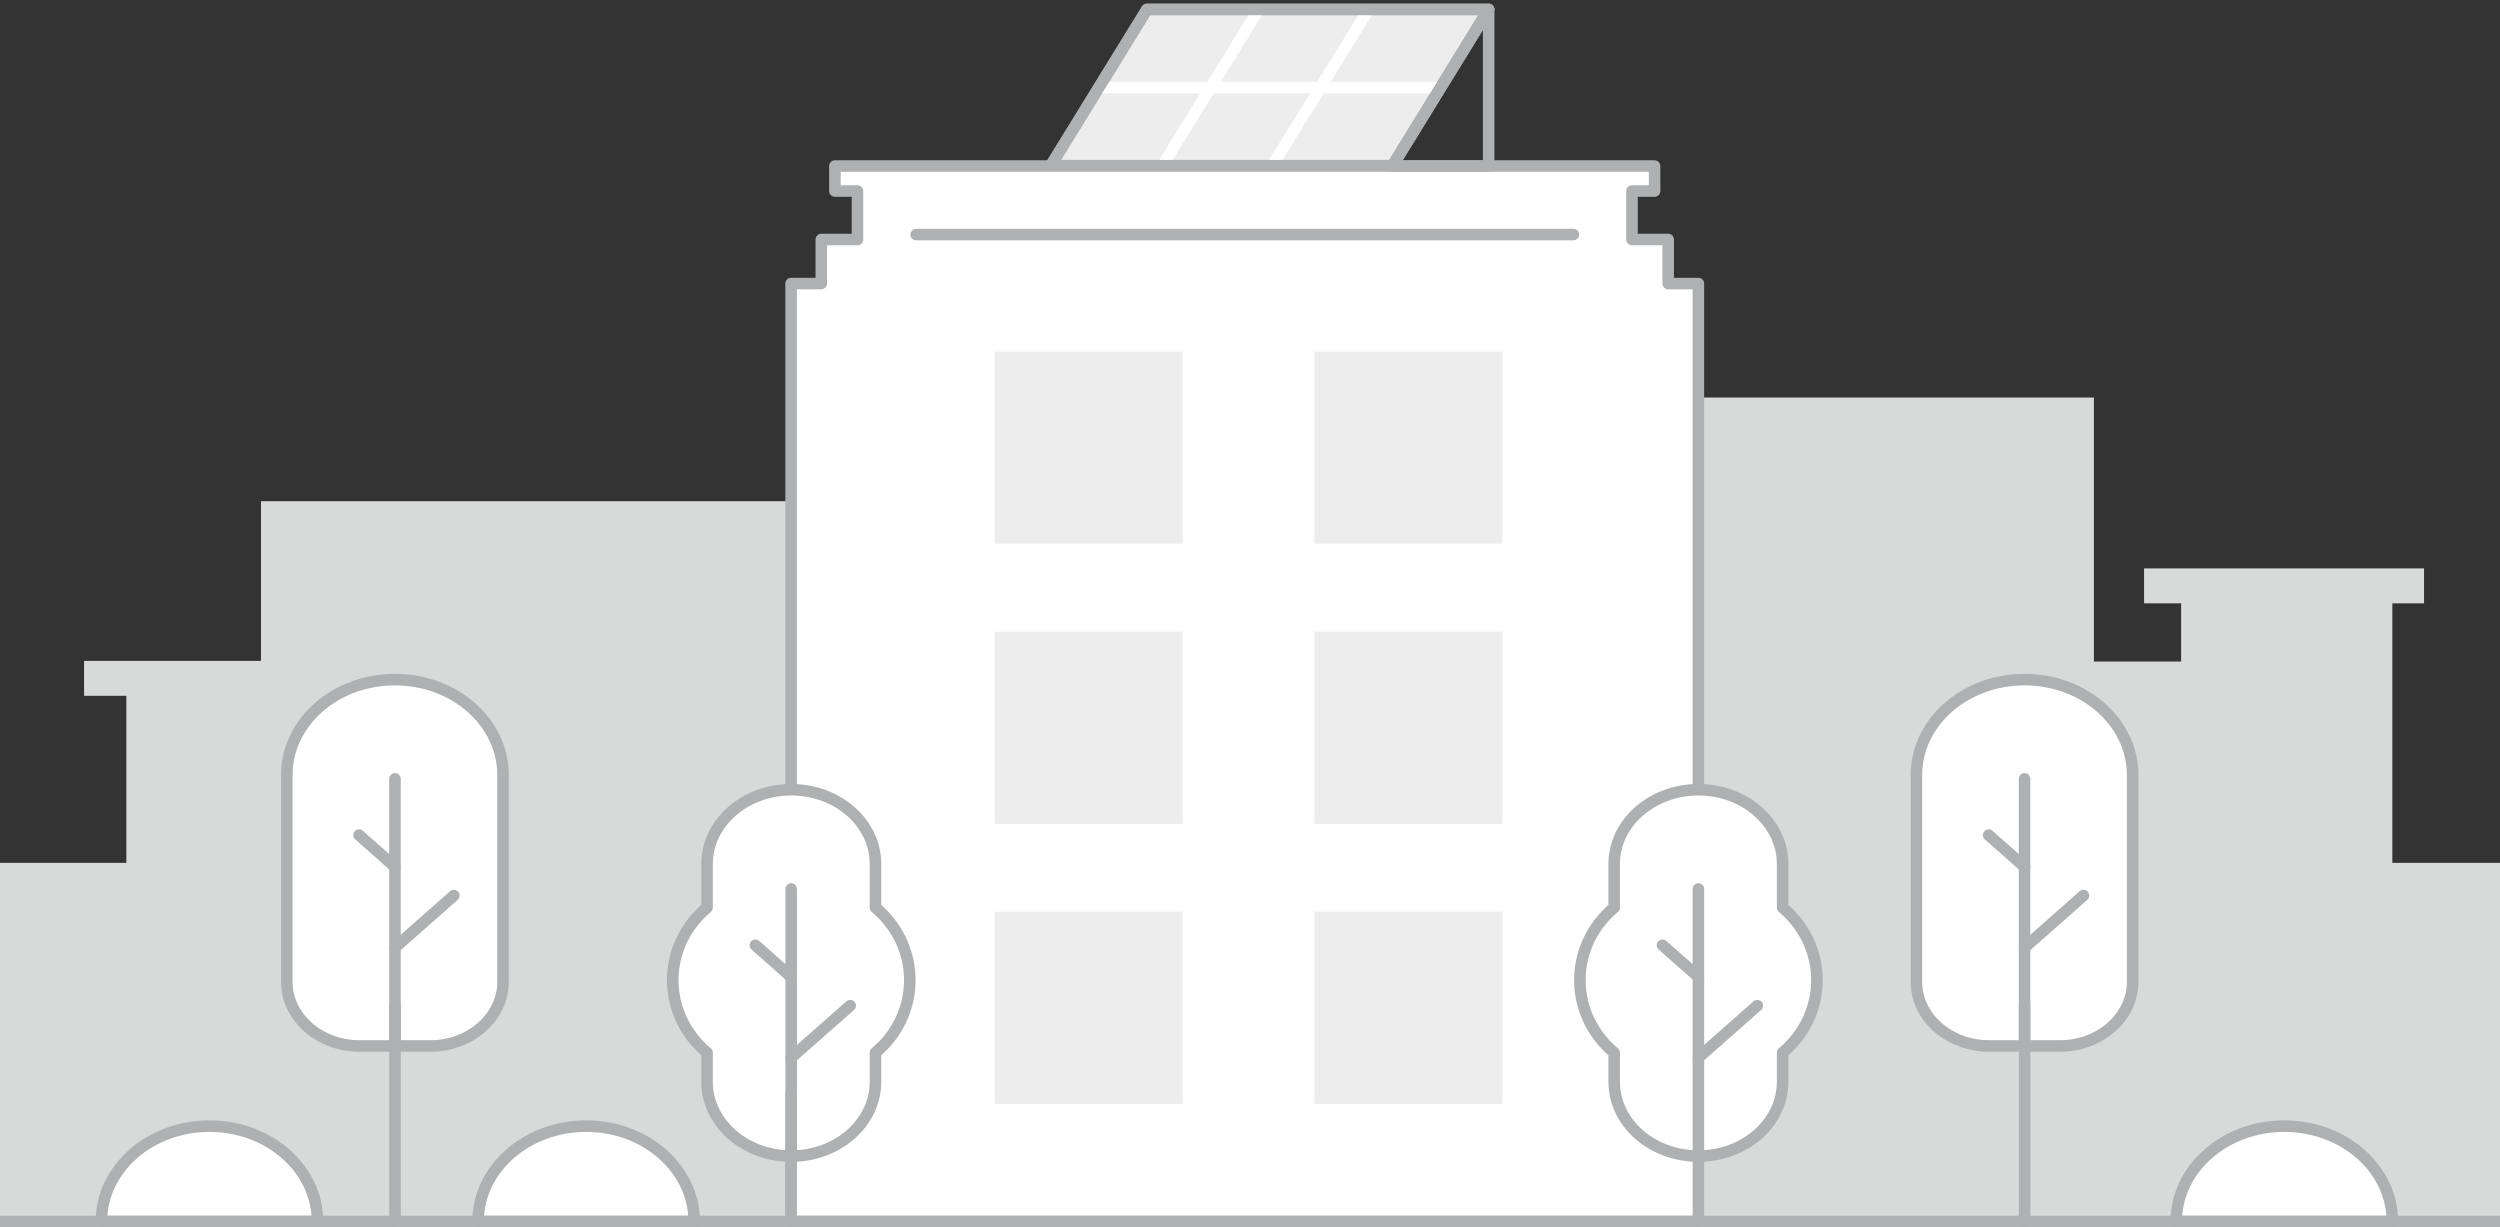 <svg width="542" height="266" viewBox="0 0 542 266" fill="none" xmlns="http://www.w3.org/2000/svg">
<rect x="0" y="0" width="542" height="266" fill="#333333" stroke="none"/>
<path d="M56.581 143.283H18.227V150.85H27.396V253.432H56.581H68.618H187.118V108.667H56.581V143.283Z" fill="#D8D9D9"/>
<path d="M525.531 123.23H464.834V130.798H472.867V143.427H453.96V86.18H341.113V267.208H453.96H518.66V143.427V130.798H525.531V123.23Z" fill="#D8D9D9"/>
<path d="M542 187.066H0V267.232H542V187.066Z" fill="#D8D9D9"/>
<path d="M322.734 2.051L301.879 35.926H227.793L248.647 2.051H322.734Z" fill="#EDEDED" stroke="#AEB0B1" stroke-width="2.5" stroke-linecap="round" stroke-linejoin="round"/>
<path d="M272.374 2.887L252.25 35.521" stroke="white" stroke-width="2.5" stroke-linecap="round" stroke-linejoin="round"/>
<path d="M296.194 2.887L276.07 35.521" stroke="white" stroke-width="2.5" stroke-linecap="round" stroke-linejoin="round"/>
<path d="M238.723 19.001H311.781" stroke="white" stroke-width="2.5" stroke-linecap="round" stroke-linejoin="round"/>
<path d="M322.734 2.051L301.879 35.926H227.793L248.647 2.051H322.734Z" stroke="#AEB0B1" stroke-width="2.5" stroke-linecap="round" stroke-linejoin="round"/>
<path d="M361.663 61.471V51.922H353.819V41.418H358.715V35.999H353.819H185.902H181.006V41.418H185.902V51.922H178.057V61.471H171.512V264.821H368.209V61.471H361.663Z" fill="white" stroke="#AEB0B1" stroke-width="2.5" stroke-linecap="round" stroke-linejoin="round"/>
<path d="M341.109 50.847H198.617" stroke="#AEB0B1" stroke-width="2.5" stroke-linecap="round" stroke-linejoin="round"/>
<path d="M393.908 212.491C393.908 206.236 391.041 200.602 386.47 196.759V187.329C386.47 178.424 378.301 171.215 368.212 171.215C358.123 171.215 349.954 178.424 349.954 187.329V196.759C345.383 200.602 342.516 206.213 342.516 212.491C342.516 218.77 345.383 224.38 349.954 228.223V234.526C349.954 243.43 358.123 250.64 368.212 250.64C378.301 250.64 386.47 243.43 386.47 234.526V228.223C391.041 224.38 393.908 218.77 393.908 212.491Z" fill="white" stroke="#AEB0B1" stroke-width="2.5" stroke-linecap="round" stroke-linejoin="round"/>
<path d="M368.215 250.639V192.724" stroke="#AEB0B1" stroke-width="2.5" stroke-linecap="round" stroke-linejoin="round"/>
<path d="M368.216 211.798L360.426 204.923" stroke="#AEB0B1" stroke-width="2.5" stroke-linecap="round" stroke-linejoin="round"/>
<path d="M368.215 229.296L380.982 218.028" stroke="#AEB0B1" stroke-width="2.5" stroke-linecap="round" stroke-linejoin="round"/>
<path d="M325.719 76.225H284.957V117.883H325.719V76.225Z" fill="#EDEDED"/>
<path d="M256.391 76.225H215.629V117.883H256.391V76.225Z" fill="#EDEDED"/>
<path d="M325.719 136.956H284.957V178.614H325.719V136.956Z" fill="#EDEDED"/>
<path d="M256.391 136.956H215.629V178.614H256.391V136.956Z" fill="#EDEDED"/>
<path d="M325.719 197.667H284.957V239.325H325.719V197.667Z" fill="#EDEDED"/>
<path d="M256.391 197.667H215.629V239.325H256.391V197.667Z" fill="#EDEDED"/>
<path d="M322.741 2.051V35.998H301.887L322.741 2.051Z" stroke="#AEB0B1" stroke-width="2.5" stroke-linecap="round" stroke-linejoin="round"/>
<path d="M197.244 212.491C197.244 206.236 194.377 200.602 189.806 196.759V187.329C189.806 178.424 181.637 171.215 171.548 171.215C161.459 171.215 153.29 178.424 153.29 187.329V196.759C148.719 200.602 145.852 206.213 145.852 212.491C145.852 218.77 148.719 224.38 153.29 228.223V234.526C153.29 243.43 161.459 250.64 171.548 250.64C181.637 250.64 189.806 243.43 189.806 234.526V228.223C194.377 224.38 197.244 218.77 197.244 212.491Z" fill="white" stroke="#AEB0B1" stroke-width="2.5" stroke-linecap="round" stroke-linejoin="round"/>
<path d="M171.531 250.639V192.724" stroke="#AEB0B1" stroke-width="2.5" stroke-linecap="round" stroke-linejoin="round"/>
<path d="M171.525 211.798L163.762 204.923" stroke="#AEB0B1" stroke-width="2.5" stroke-linecap="round" stroke-linejoin="round"/>
<path d="M171.531 229.296L184.325 218.028" stroke="#AEB0B1" stroke-width="2.5" stroke-linecap="round" stroke-linejoin="round"/>
<path d="M171.516 237.056V264.82" stroke="#AEB0B1" stroke-width="2.5" stroke-linecap="round" stroke-linejoin="round"/>
<path d="M438.932 147.342C451.861 147.342 462.356 156.604 462.356 168.016V212.849C462.356 220.536 455.296 226.767 446.586 226.767H431.25C422.54 226.767 415.48 220.536 415.48 212.849V168.016C415.48 156.604 425.975 147.342 438.905 147.342H438.932Z" fill="white" stroke="#AEB0B1" stroke-width="2.5" stroke-linecap="round" stroke-linejoin="round"/>
<path d="M438.926 226.767V168.852" stroke="#AEB0B1" stroke-width="2.5" stroke-linecap="round" stroke-linejoin="round"/>
<path d="M438.927 187.925L431.137 181.051" stroke="#AEB0B1" stroke-width="2.5" stroke-linecap="round" stroke-linejoin="round"/>
<path d="M438.926 205.424L451.693 194.156" stroke="#AEB0B1" stroke-width="2.5" stroke-linecap="round" stroke-linejoin="round"/>
<path d="M438.934 217.959V264.822" stroke="#AEB0B1" stroke-width="2.5" stroke-linecap="round" stroke-linejoin="round"/>
<path d="M85.631 147.342C98.56 147.342 109.055 156.604 109.055 168.016V212.849C109.055 220.536 101.995 226.767 93.286 226.767H77.949C69.239 226.767 62.18 220.536 62.18 212.849V168.016C62.18 156.604 72.675 147.342 85.604 147.342H85.631Z" fill="white" stroke="#AEB0B1" stroke-width="2.5" stroke-linecap="round" stroke-linejoin="round"/>
<path d="M85.629 226.767V168.852" stroke="#AEB0B1" stroke-width="2.5" stroke-linecap="round" stroke-linejoin="round"/>
<path d="M85.63 187.925L77.84 181.051" stroke="#AEB0B1" stroke-width="2.5" stroke-linecap="round" stroke-linejoin="round"/>
<path d="M85.629 205.424L98.396 194.156" stroke="#AEB0B1" stroke-width="2.5" stroke-linecap="round" stroke-linejoin="round"/>
<path d="M85.633 217.959V264.822" stroke="#AEB0B1" stroke-width="2.5" stroke-linecap="round" stroke-linejoin="round"/>
<path d="M127.076 244.146C140.006 244.146 150.501 253.409 150.501 264.82H103.652C103.652 253.409 114.147 244.146 127.076 244.146Z" fill="white" stroke="#AEB0B1" stroke-width="2.5" stroke-linecap="round" stroke-linejoin="round"/>
<path d="M45.408 244.146C58.338 244.146 68.833 253.409 68.833 264.82H21.984C21.984 253.409 32.479 244.146 45.408 244.146Z" fill="white" stroke="#AEB0B1" stroke-width="2.5" stroke-linecap="round" stroke-linejoin="round"/>
<path d="M495.237 244.146C508.166 244.146 518.661 253.409 518.661 264.82H471.812C471.812 253.409 482.307 244.146 495.237 244.146Z" fill="white" stroke="#AEB0B1" stroke-width="2.5" stroke-linecap="round" stroke-linejoin="round"/>
<path d="M542 264.821H0" stroke="#AEB0B1" stroke-width="2.5" stroke-linejoin="round"/>
</svg>
